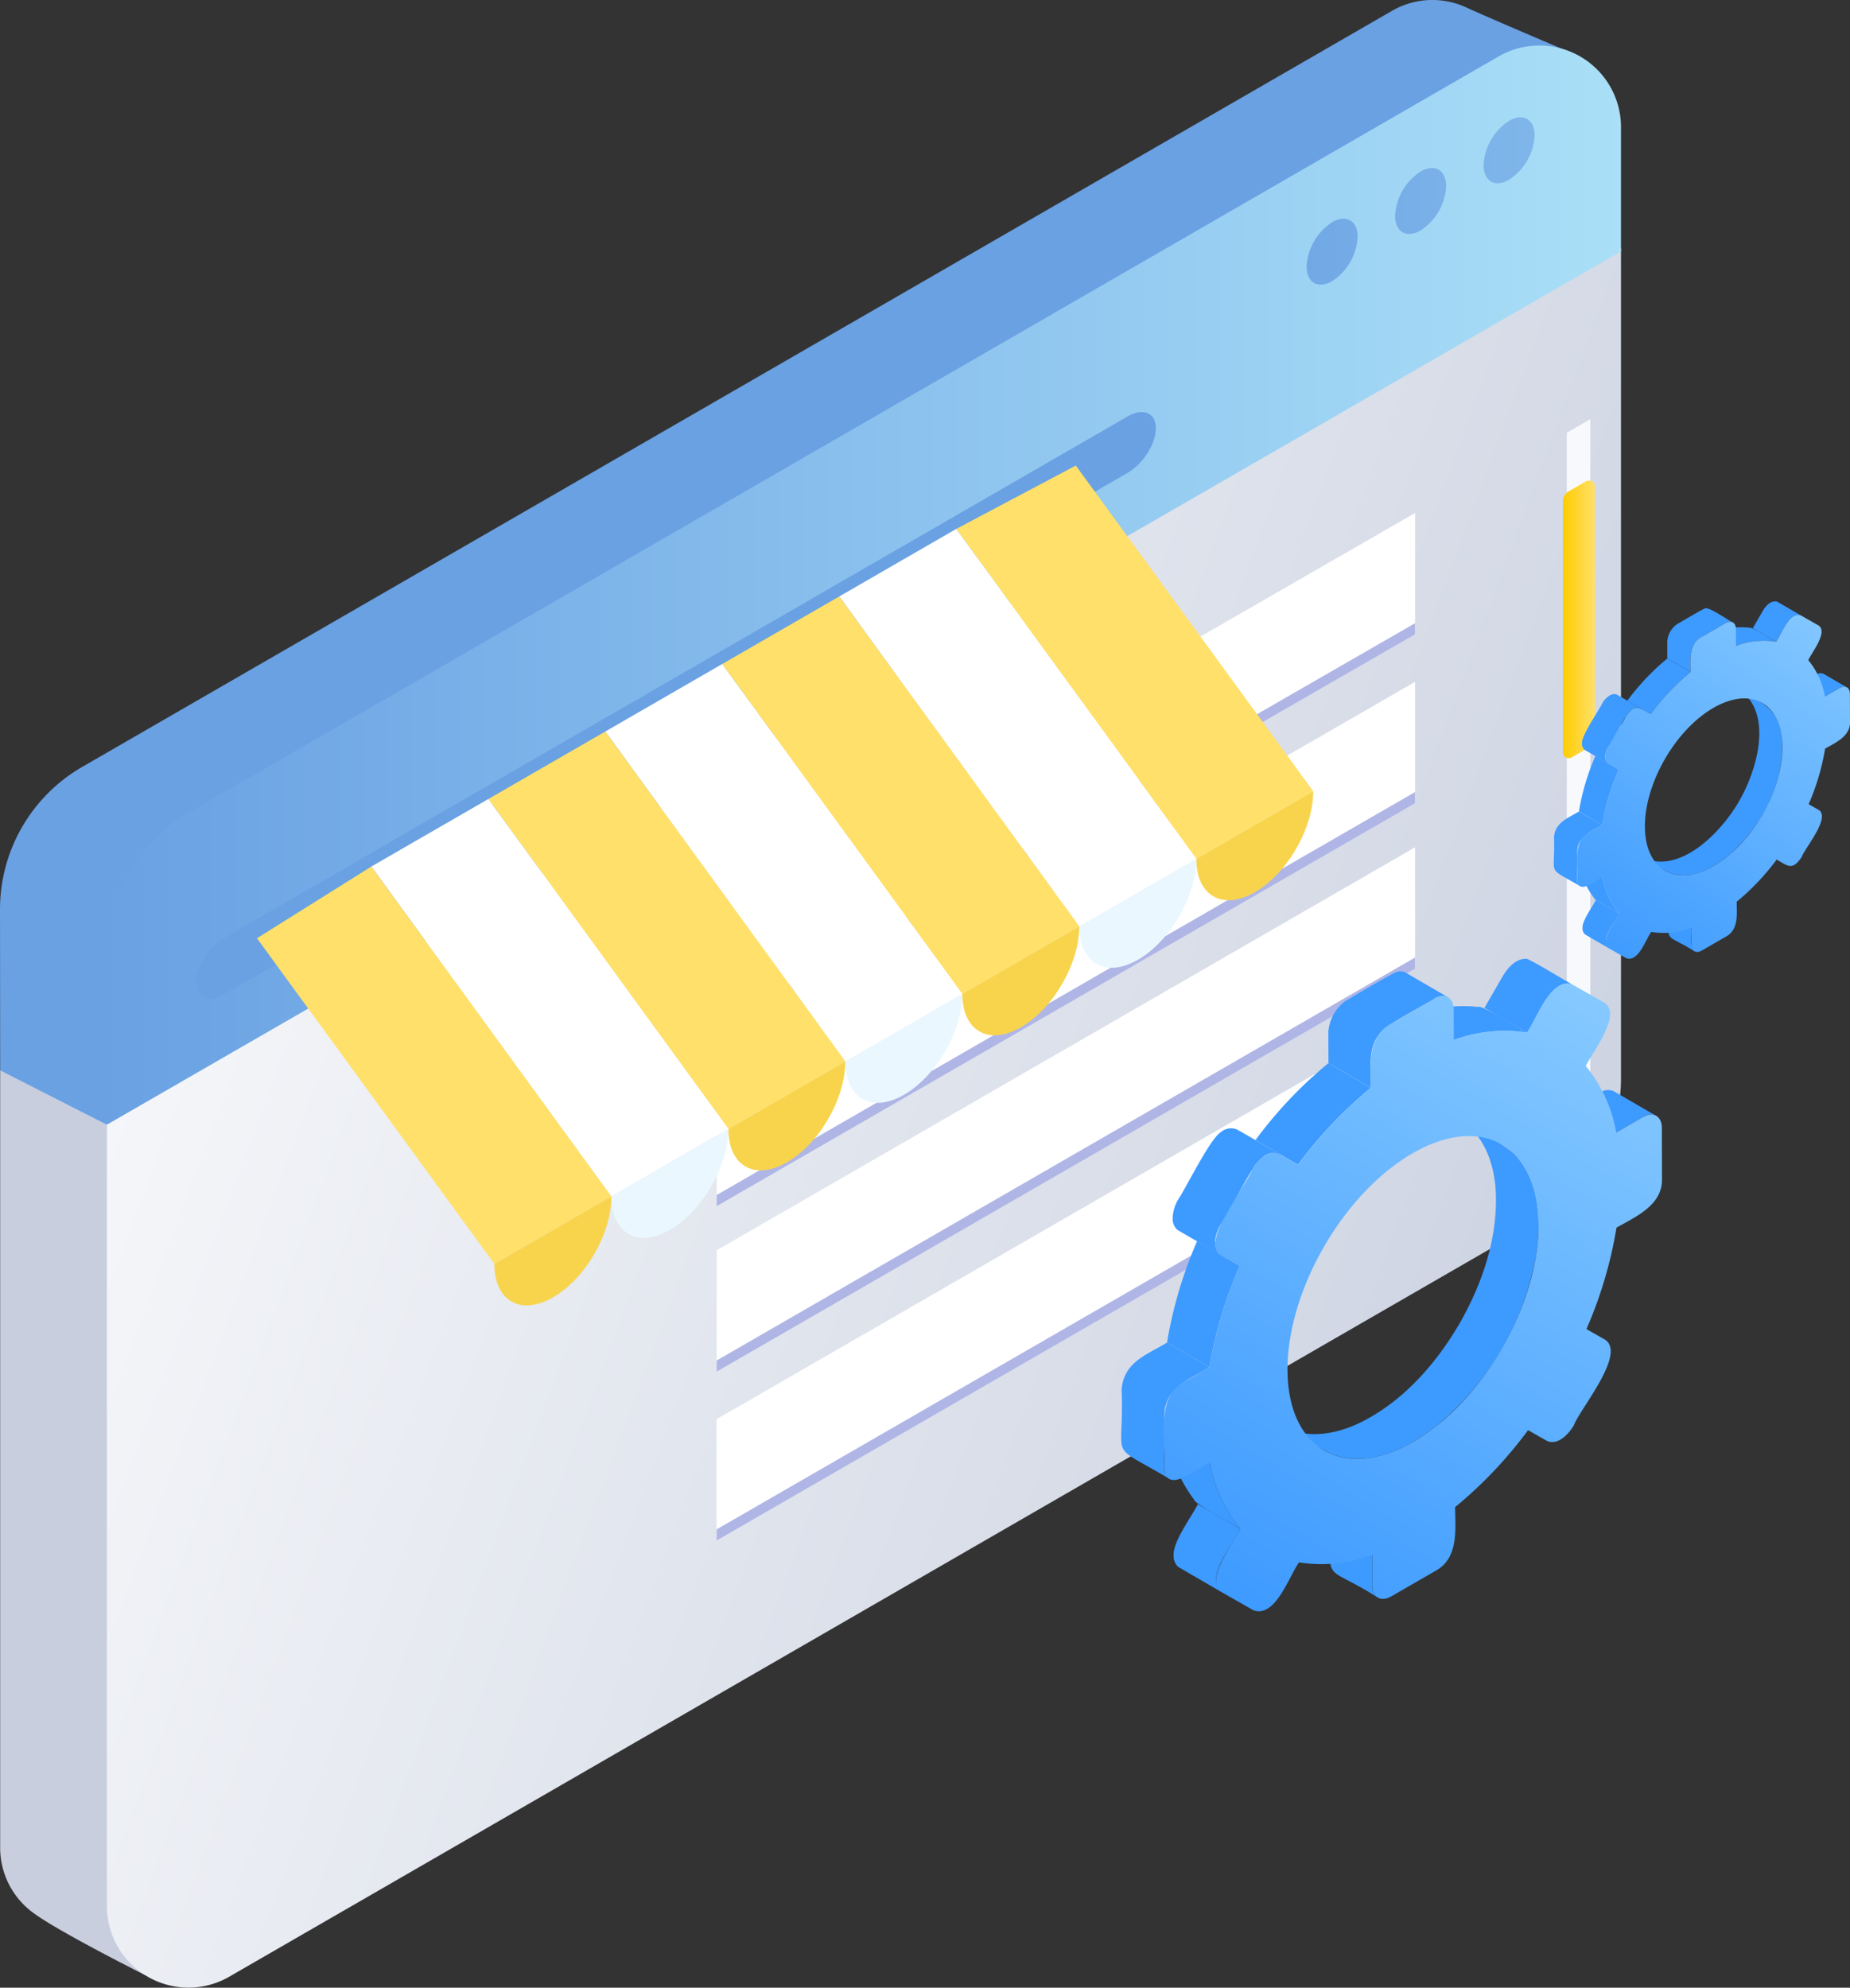 <svg xmlns="http://www.w3.org/2000/svg" xmlns:xlink="http://www.w3.org/1999/xlink" width="324.219" height="348.422" viewBox="0 0 324.219 348.422">
  <rect x="0" y="0" width="324.219" height="348.422" fill="#333333" stroke="none"/>
  <defs>
    <linearGradient id="linear-gradient" x1="1" y1="0.5" x2="0" y2="0.5" gradientUnits="objectBoundingBox">
      <stop offset="0" stop-color="#fff"/>
      <stop offset="0.506" stop-color="#cad1e0"/>
      <stop offset="1" stop-color="#c8cede"/>
    </linearGradient>
    <linearGradient id="linear-gradient-2" x1="4.809" y1="1.062" x2="3.965" y2="0.359" gradientUnits="objectBoundingBox">
      <stop offset="0" stop-color="#aadff7"/>
      <stop offset="1" stop-color="#69a1e3"/>
    </linearGradient>
    <linearGradient id="linear-gradient-3" x1="-0.14" y1="0.22" x2="2.077" y2="1.16" xlink:href="#linear-gradient"/>
    <linearGradient id="linear-gradient-4" x1="1" y1="0.5" x2="0" y2="0.5" xlink:href="#linear-gradient-2"/>
    <linearGradient id="linear-gradient-5" x1="14.604" y1="0.475" x2="-6.07" y2="0.512" xlink:href="#linear-gradient-2"/>
    <linearGradient id="linear-gradient-6" x1="16.339" y1="0.472" x2="-4.335" y2="0.509" xlink:href="#linear-gradient-2"/>
    <linearGradient id="linear-gradient-7" x1="18.074" y1="0.469" x2="-2.6" y2="0.506" xlink:href="#linear-gradient-2"/>
    <linearGradient id="linear-gradient-8" x1="2.294" y1="0.515" x2="1.319" y2="0.507" xlink:href="#linear-gradient-2"/>
    <linearGradient id="linear-gradient-9" x1="1" y1="0.5" x2="0" y2="0.5" gradientUnits="objectBoundingBox">
      <stop offset="0" stop-color="#ffe06a"/>
      <stop offset="1" stop-color="#fc0"/>
    </linearGradient>
    <linearGradient id="linear-gradient-10" x1="0.978" y1="-0.503" x2="0.245" y2="1.037" gradientUnits="objectBoundingBox">
      <stop offset="0" stop-color="#a6deff"/>
      <stop offset="0.996" stop-color="#3d9aff"/>
    </linearGradient>
    <linearGradient id="linear-gradient-11" x1="1.095" y1="-0.587" x2="0.198" y2="1.053" xlink:href="#linear-gradient-10"/>
  </defs>
  <g id="Group_3417" data-name="Group 3417" transform="translate(-325.781 -2657.08)">
    <g id="Group_3412" data-name="Group 3412" transform="translate(19.781 -14.291)">
      <g id="Group_3381" data-name="Group 3381" transform="translate(306 2671.37)">
        <g id="program_window" data-name="program window" transform="translate(0 0)">
          <path id="Path_16718" data-name="Path 16718" d="M2585.738,516.152,2821.966,379.5a28.846,28.846,0,0,0,14.423-24.981l-.564-139.726L2560.292,357.549v136.17a14.132,14.132,0,0,0,5.561,11.327C2570.186,508.375,2585.738,516.152,2585.738,516.152Z" transform="translate(-2560.263 -169.927)" fill="url(#linear-gradient)"/>
          <path id="Path_16719" data-name="Path 16719" d="M2823.261,76.351l-3.132-44.305s-15.2-6.417-19.992-8.619a14.143,14.143,0,0,0-13.108.621L2557.564,156.53a28.846,28.846,0,0,0-14.422,24.981l.029,28.221,18.7,9.523Z" transform="translate(-2543.142 -22.11)" fill="url(#linear-gradient-2)"/>
          <path id="Path_16720" data-name="Path 16720" d="M2526.119,362.362V499.508A14.3,14.3,0,0,0,2547.58,511.9l229.472-132.485a28.835,28.835,0,0,0,14.417-24.978V208.921Z" transform="translate(-2507.385 -165.418)" fill="url(#linear-gradient-3)"/>
          <path id="Path_16721" data-name="Path 16721" d="M2526.119,215.7v29.781L2791.469,92.4V70.631a14.306,14.306,0,0,0-21.461-12.392L2540.544,190.724A28.843,28.843,0,0,0,2526.119,215.7Z" transform="translate(-2507.385 -48.338)" fill="url(#linear-gradient-4)"/>
          <g id="Group_3376" data-name="Group 3376" transform="translate(228.988 20.566)">
            <g id="Group_3373" data-name="Group 3373" transform="translate(31.011)">
              <path id="Path_16722" data-name="Path 16722" d="M2600.063,113.619a9.889,9.889,0,0,1-4.475,7.749c-2.471,1.426-4.474.27-4.474-2.583a9.889,9.889,0,0,1,4.474-7.75C2598.06,109.61,2600.063,110.766,2600.063,113.619Z" transform="translate(-2591.115 -110.425)" fill="url(#linear-gradient-5)"/>
            </g>
            <g id="Group_3374" data-name="Group 3374" transform="translate(15.506 8.888)">
              <path id="Path_16723" data-name="Path 16723" d="M2666.649,151.788a9.889,9.889,0,0,1-4.474,7.749c-2.471,1.427-4.474.27-4.474-2.583a9.889,9.889,0,0,1,4.474-7.749C2664.646,147.779,2666.649,148.935,2666.649,151.788Z" transform="translate(-2657.701 -148.594)" fill="url(#linear-gradient-6)"/>
            </g>
            <g id="Group_3375" data-name="Group 3375" transform="translate(0 17.776)">
              <path id="Path_16724" data-name="Path 16724" d="M2733.234,189.955a9.889,9.889,0,0,1-4.474,7.749c-2.471,1.426-4.474.27-4.474-2.583a9.889,9.889,0,0,1,4.474-7.75C2731.23,185.945,2733.234,187.1,2733.234,189.955Z" transform="translate(-2724.285 -186.761)" fill="url(#linear-gradient-7)"/>
            </g>
          </g>
          <path id="Path_16725" data-name="Path 16725" d="M3039.462,342.918l-158.324,91.408c-2.733,1.577-4.948.641-4.948-2.091s2.215-6.226,4.948-7.8l158.324-91.408c2.732-1.577,4.948-.641,4.948,2.091S3042.195,341.34,3039.462,342.918Z" transform="translate(-2841.847 -260.032)" fill="url(#linear-gradient-8)"/>
          <g id="Group_3377" data-name="Group 3377" transform="translate(273.902 73.477)">
            <path id="Path_16726" data-name="Path 16726" d="M2553.326,454.439l-4.119,2.378v-116.8l4.119-2.378Z" transform="translate(-2548.521 -337.638)" fill="#f8f9fd"/>
            <path id="Path_16727" data-name="Path 16727" d="M2550.308,430.595l-3.044,1.758a1.044,1.044,0,0,1-1.566-.9V387.483a2.024,2.024,0,0,1,1.012-1.753l3.044-1.757a1.044,1.044,0,0,1,1.566.9v43.965A2.024,2.024,0,0,1,2550.308,430.595Z" transform="translate(-2545.698 -373.074)" fill="url(#linear-gradient-9)"/>
          </g>
        </g>
      </g>
      <g id="Group_3411" data-name="Group 3411">
        <g id="Group_3410" data-name="Group 3410" transform="translate(431.598 2761.291)">
          <path id="Path_16778" data-name="Path 16778" d="M492.406,187.308,370,257.944V236.66l122.4-70.635Z" transform="translate(-370.005 -136.425)" fill="#fff"/>
          <path id="Path_16779" data-name="Path 16779" d="M492.406,211.908,370,282.544V261.26l122.4-70.635Z" transform="translate(-370.005 -132.019)" fill="#fff"/>
          <path id="Path_16780" data-name="Path 16780" d="M492.406,237.012,370,307.647V286.364l122.4-70.635Z" transform="translate(-370.005 -127.523)" fill="#fff"/>
          <path id="Path_16781" data-name="Path 16781" d="M482.574,172.611v21.283L424.9,227.164V205.882Z" transform="translate(-424.901 -135.245)" fill="#fff"/>
          <path id="Path_16782" data-name="Path 16782" d="M370,176.082l61.053-35.161V162.2L370,197.365Z" transform="translate(-308.656 -140.921)" fill="#fff"/>
          <path id="Path_16783" data-name="Path 16783" d="M492.406,234.078,370,304.713v-1.965l122.4-70.635Z" transform="translate(-370.005 -124.589)" fill="#afb6e5"/>
          <path id="Path_16784" data-name="Path 16784" d="M370,192.465l61.053-35.16v1.965L370,194.43Z" transform="translate(-308.656 -137.987)" fill="#afb6e5"/>
          <path id="Path_16785" data-name="Path 16785" d="M492.406,208.974,370,279.61v-1.965l122.4-70.636Z" transform="translate(-370.005 -129.085)" fill="#afb6e5"/>
          <path id="Path_16786" data-name="Path 16786" d="M482.574,190.96,424.9,224.23v-1.965l57.673-33.27Z" transform="translate(-424.901 -132.311)" fill="#afb6e5"/>
          <path id="Path_16787" data-name="Path 16787" d="M492.406,184.374,370,255.01v-1.965l122.4-70.636Z" transform="translate(-370.005 -133.491)" fill="#afb6e5"/>
        </g>
        <g id="gears" transform="translate(509.494 2802.78)">
          <g id="_2" data-name="2" transform="translate(-7 36.643)">
            <path id="Path_16752" data-name="Path 16752" d="M3882.79,2455.941l.015,5.336a2.4,2.4,0,0,0,.974,2.141h0c-9.247-5.886-8.443-2.3-8.434-11.8Z" transform="translate(-3838.792 -2351.428)" fill="#3d9aff"/>
            <path id="Path_16753" data-name="Path 16753" d="M3268.459,1484.5h0a2.411,2.411,0,0,1,2.375-.233l7.445,4.326a2.414,2.414,0,0,0-2.375.233l-3.722-2.163,3.722,2.163-4.642,2.68-7.445-4.326Z" transform="translate(-3184.51 -1461.04)" fill="#3d9aff"/>
            <path id="Path_16754" data-name="Path 16754" d="M3531.232,1608.378c-.716-.206-7.862-4.5-8.694-4.944,4.378,2.551,9.832,1.467,14.135-.719,7.224-3.688,12.8-10.024,16.887-16.929,4.018-6.954,6.8-14.919,6.517-23.029-.186-4.914-1.911-10.332-6.386-12.927h0c2.375,1.7,8.882,4.471,10.483,6.971,3.643,4.7,3.8,11.112,2.951,16.766a50.112,50.112,0,0,1-17.531,29.961C3544.547,1607.461,3537.63,1610.907,3531.232,1608.378Z" transform="translate(-3494.419 -1521.58)" fill="#3d9aff"/>
            <path id="Path_16755" data-name="Path 16755" d="M4177.538,2403.23c-.135-2.441,3.226-6.846,4.246-8.944l7.444,4.326c-1.129,2.605-6.426,8.521-3.261,11.1h0l-7.445-4.326a1.574,1.574,0,0,1-.261-.189A2.572,2.572,0,0,1,4177.538,2403.23Z" transform="translate(-4168.35 -2298.672)" fill="#3d9aff"/>
            <path id="Path_16756" data-name="Path 16756" d="M3450.979,1198.654c.859-1.42,2.237-2.979,4.032-2.937.18-.254,7.839,4.427,8.132,4.538-3.863-1.4-6.279,6.092-7.994,8.4l-7.445-4.326Z" transform="translate(-3384.044 -1195.708)" fill="#3d9aff"/>
            <path id="Path_16757" data-name="Path 16757" d="M4177.943,2250.036q-.229-.885-.409-1.789l7.445,4.326a25.157,25.157,0,0,0,5.352,11.65h0c-.473-.349-8.2-4.483-8.074-5.094A24.633,24.633,0,0,1,4177.943,2250.036Z" transform="translate(-4169.452 -2164.283)" fill="#3d9aff"/>
            <path id="Path_16758" data-name="Path 16758" d="M3547.92,1301.2a26.15,26.15,0,0,1,11.729-1.462c.664-.427,7.886,4.213,8.541,4.493a25.553,25.553,0,0,0-12.824,1.3h0Z" transform="translate(-3497.084 -1291.285)" fill="#3d9aff"/>
            <path id="Path_16759" data-name="Path 16759" d="M4245.288,2047.483c.356-4.906,4.418-6.126,7.967-8.292l7.445,4.326c-2.914,1.808-6.759,3.073-7.715,6.814-.49.93-.147,9.466-.229,10.635a2.4,2.4,0,0,0,.974,2.141C4242.543,2056.448,4245.8,2060.526,4245.288,2047.483Z" transform="translate(-4245.22 -1971.904)" fill="#3d9aff"/>
            <path id="Path_16760" data-name="Path 16760" d="M3721.081,1234.036a7.4,7.4,0,0,1,2.864-5.31c.911-.537,8.255-4.96,9.218-5.211a1.95,1.95,0,0,1,1.457.151l7.445,4.326a2.413,2.413,0,0,0-2.374.232c-1.036.7-8.535,4.647-9.146,5.587-2.744,2.7-1.906,6.634-2.005,10.039l-7.445-4.326C3721.1,1239.356,3721.074,1234.193,3721.081,1234.036Z" transform="translate(-3684.773 -1221.228)" fill="#3d9aff"/>
            <path id="Path_16761" data-name="Path 16761" d="M4190.69,1823.56a72.921,72.921,0,0,0-4.073,14.849l-7.445-4.326a74.887,74.887,0,0,1,5.269-17.78l7.445,4.326Q4191.259,1822.083,4190.69,1823.56Z" transform="translate(-4171.138 -1766.796)" fill="#3d9aff"/>
            <path id="Path_16762" data-name="Path 16762" d="M3890.631,1438.534a75.431,75.431,0,0,1,12.79-13.493l7.444,4.326a75.458,75.458,0,0,0-12.79,13.493h0Z" transform="translate(-3867.099 -1406.746)" fill="#3d9aff"/>
            <g id="Group_3406" data-name="Group 3406" transform="translate(7.44 4.376)">
              <path id="Path_16763" data-name="Path 16763" d="M3254.684,1320.479c-4.777,2.514-3.027,10.515-3.3,14.769.194,5.2,5.933.139,7.99-.772a24.939,24.939,0,0,0,5.352,11.65c-1.185,2.431-6.439,9.1-3.261,11.1l5.56,3.169c3.871,1.39,6.248-6.041,8-8.4a25.343,25.343,0,0,0,12.824-1.3l.015,5.336c.006,2.119,1.506,2.973,3.349,1.909l7.839-4.526c3.979-2.278,3.341-7.27,3.311-11.1a75.332,75.332,0,0,0,12.79-13.491l3.3,1.877c1.831.824,3.7-1.011,4.72-2.725,1.039-2.843,9.2-12.447,5.509-14.993l-3.3-1.879a74.748,74.748,0,0,0,5.268-17.781c3.3-1.879,8.021-3.906,7.97-8.443l-.025-9.006c-.006-2.119-1.505-2.973-3.349-1.909l-4.643,2.68a25,25,0,0,0-5.351-11.649c1.183-2.432,6.44-9.1,3.26-11.1l-5.56-3.169c-3.869-1.392-6.247,6.043-7.994,8.4a25.33,25.33,0,0,0-12.824,1.3l-.015-5.336c-.006-2.119-1.505-2.973-3.348-1.909l-7.839,4.526c-3.98,2.278-3.342,7.27-3.312,11.1a75.279,75.279,0,0,0-12.79,13.493l-3.3-1.879c-1.832-.825-3.7,1.012-4.721,2.725-1.04,2.843-9.2,12.445-5.509,14.993l3.3,1.88a74.737,74.737,0,0,0-5.269,17.781Zm40.373,10.355c-12.145,7.012-22.023,1.38-22.062-12.575s9.774-30.954,21.919-37.966,22.025-1.383,22.064,12.572-9.774,30.956-21.921,37.969Z" transform="translate(-3251.287 -1250.561)" fill="url(#linear-gradient-10)"/>
            </g>
            <path id="Path_16764" data-name="Path 16764" d="M4050.958,1583.673a6.75,6.75,0,0,1,.969-3.279c1.248-1.806,5.583-10.656,7.424-11.755a2.707,2.707,0,0,1,2.821-.539c2.181,1.2,8.5,4.918,10.741,6.2-3.227-1.74-4.521-3.614-7.481.035-.432.519-5.873,10.066-6.283,10.793-.722,1.49-1.368,3.887.238,5.011l-7.445-4.326a1.554,1.554,0,0,1-.261-.19A2.568,2.568,0,0,1,4050.958,1583.673Z" transform="translate(-4041.938 -1538.191)" fill="#3d9aff"/>
          </g>
          <g id="_1" data-name="1" transform="translate(68.811 -26)">
            <path id="Path_16765" data-name="Path 16765" d="M3075.876,1267.008c.14.874-.4,3.561.542,4.1h0c-4.941-3.171-4.658-1.221-4.62-6.466Z" transform="translate(-3051.771 -1209.767)" fill="#3d9aff"/>
            <path id="Path_16766" data-name="Path 16766" d="M2739.355,734.874h0a1.321,1.321,0,0,1,1.3-.128l4.078,2.37a1.322,1.322,0,0,0-1.3.127l-2.039-1.185,2.039,1.185-2.543,1.468-4.078-2.37Z" transform="translate(-2693.366 -722.034)" fill="#3d9aff"/>
            <path id="Path_16767" data-name="Path 16767" d="M2883.434,802.732c-.393-.113-4.306-2.463-4.763-2.708,6.6,3.294,13.963-4.4,16.993-9.667,3.127-5.258,6.241-15.555.072-19.7h0c4.585,2.633,7.276,3.513,7.578,9.479.108,7.414-3.767,14.64-9.257,19.475C2891.2,802,2887.19,804.2,2883.434,802.732Z" transform="translate(-2863.265 -755.196)" fill="#3d9aff"/>
            <path id="Path_16768" data-name="Path 16768" d="M3237.328,1238.135c-.074-1.337,1.767-3.75,2.326-4.9l4.078,2.37c-.628,1.486-3.514,4.576-1.786,6.079h0c-.129-.088-4.08-2.347-4.191-2.448A1.386,1.386,0,0,1,3237.328,1238.135Z" transform="translate(-3232.292 -1180.87)" fill="#3d9aff"/>
            <path id="Path_16769" data-name="Path 16769" d="M2839.336,578.406c.482-.794,1.286-1.707,2.3-1.595a.894.894,0,0,1,.282.1l4.078,2.37c-2.168-.731-3.407,3.312-4.379,4.6l-4.078-2.37Z" transform="translate(-2802.667 -576.802)" fill="#3d9aff"/>
            <path id="Path_16770" data-name="Path 16770" d="M3237.55,1154.218q-.125-.485-.224-.98l4.078,2.37a13.778,13.778,0,0,0,2.932,6.382h0l-4.078-2.37A13.232,13.232,0,0,1,3237.55,1154.218Z" transform="translate(-3232.896 -1107.254)" fill="#3d9aff"/>
            <path id="Path_16771" data-name="Path 16771" d="M2892.438,634.469a14.258,14.258,0,0,1,6.569-.783c.06-.266,4.379,2.375,4.534,2.443a14,14,0,0,0-7.025.71h0Z" transform="translate(-2864.588 -629.048)" fill="#3d9aff"/>
            <path id="Path_16772" data-name="Path 16772" d="M3274.442,1043.264c.123-2.579,2.488-3.428,4.364-4.542l4.078,2.37c-1.586.942-3.93,1.867-4.282,3.942-.162.267-.043,5.194-.069,5.616a1.313,1.313,0,0,0,.533,1.172C3272.935,1048.223,3274.719,1050.264,3274.442,1043.264Z" transform="translate(-3274.402 -1001.873)" fill="#3d9aff"/>
            <path id="Path_16773" data-name="Path 16773" d="M2987.291,597.676a3.987,3.987,0,0,1,1.822-3.075c.2-.094,4.736-2.8,4.8-2.689.6-.4,4.328,2.27,4.876,2.452a1.321,1.321,0,0,0-1.3.127c-.373.247-4.68,2.612-4.846,2.9-1.618,1.335-1.248,3.832-1.263,5.664l-4.078-2.37C2987.3,600.59,2987.287,597.761,2987.291,597.676Z" transform="translate(-2967.398 -590.669)" fill="#3d9aff"/>
            <path id="Path_16774" data-name="Path 16774" d="M3244.532,920.6a39.933,39.933,0,0,0-2.231,8.134l-4.078-2.37a41.006,41.006,0,0,1,2.886-9.74l4.078,2.37Q3244.844,919.8,3244.532,920.6Z" transform="translate(-3233.818 -889.52)" fill="#3d9aff"/>
            <path id="Path_16775" data-name="Path 16775" d="M3080.167,709.7a41.319,41.319,0,0,1,7.006-7.391l4.078,2.37a41.334,41.334,0,0,0-7.006,7.391h0Z" transform="translate(-3067.273 -692.293)" fill="#3d9aff"/>
            <g id="Group_3407" data-name="Group 3407" transform="translate(4.079 2.389)">
              <path id="Path_16776" data-name="Path 16776" d="M2731.81,645.051c-2.617,1.377-1.658,5.76-1.808,8.09.106,2.849,3.25.076,4.377-.423a13.662,13.662,0,0,0,2.932,6.382c-.649,1.332-3.527,4.984-1.786,6.079l3.046,1.736c2.15.751,3.4-3.3,4.38-4.6a13.88,13.88,0,0,0,7.025-.711l.008,2.923c0,1.161.824,1.629,1.834,1.046l4.294-2.479c2.179-1.248,1.83-3.982,1.814-6.08a41.265,41.265,0,0,0,7.006-7.39c2,1.161,2.762,1.972,4.391-.464.569-1.557,5.041-6.818,3.018-8.213l-1.806-1.029a40.952,40.952,0,0,0,2.885-9.74c1.81-1.029,4.394-2.14,4.365-4.625l-.014-4.933c0-1.161-.824-1.629-1.834-1.046l-2.543,1.468a13.7,13.7,0,0,0-2.931-6.381c.648-1.332,3.527-4.985,1.786-6.08l-3.046-1.736c-2.15-.753-3.4,3.3-4.379,4.6a13.874,13.874,0,0,0-7.025.71l-.008-2.923c0-1.161-.824-1.629-1.834-1.046l-4.294,2.479c-2.18,1.248-1.831,3.982-1.815,6.08a41.244,41.244,0,0,0-7.006,7.391c-2-1.162-2.761-1.973-4.392.464-.57,1.557-5.04,6.817-3.018,8.213l1.807,1.03a40.941,40.941,0,0,0-2.886,9.74Zm22.115,5.672c-6.653,3.841-12.064.756-12.085-6.888s5.354-16.956,12.007-20.8,12.064-.758,12.086,6.887-5.354,16.957-12.008,20.8Z" transform="translate(-2729.949 -606.753)" fill="url(#linear-gradient-11)"/>
            </g>
            <path id="Path_16777" data-name="Path 16777" d="M3167.994,789.2c-.135-1.4,2.994-5.8,3.557-7.038a3.616,3.616,0,0,1,1.424-1.433,1.326,1.326,0,0,1,1.029-.121c.194.052,1.762,1.016,1.939,1.091l4.078,2.37c-1.726-.96-2.552-1.957-4.109.034-.049-.03-3.2,5.507-3.309,5.671-.474.853-.937,2.286.008,2.972l-4.078-2.37A1.309,1.309,0,0,1,3167.994,789.2Z" transform="translate(-3163.049 -764.297)" fill="#3d9aff"/>
          </g>
        </g>
      </g>
    </g>
    <g id="Group_3415" data-name="Group 3415" transform="translate(370.814 2738.688)">
      <path id="Path_15479" data-name="Path 15479" d="M316.608,99.141l42.064,57.816-20.5,11.836-42.064-57.815Z" transform="translate(-235.062 -64.363)" fill="#fff"/>
      <path id="Path_15480" data-name="Path 15480" d="M316.609,115.654c.021,6.527-4.562,14.433-10.217,17.7s-10.263.669-10.284-5.861Z" transform="translate(-193 -23.059)" fill="#eaf7fe"/>
      <path id="Path_15481" data-name="Path 15481" d="M299.5,89.209l41.606,57.086-20.5,11.836-42.064-57.816Z" transform="translate(-155.995 -89.209)" fill="#ffe06a"/>
      <path id="Path_15482" data-name="Path 15482" d="M299.043,105.512c.018,6.166-4.069,13.554-9.282,17.108-.308.21-.62.406-.935.592-5.655,3.263-10.266.665-10.284-5.861Z" transform="translate(-113.929 -48.428)" fill="#f8d44d"/>
      <path id="Path_15483" data-name="Path 15483" d="M304.9,92.381,346.962,150.2l-20.5,11.836L284.4,104.217Z" transform="translate(-182.35 -81.275)" fill="#fff"/>
      <path id="Path_15484" data-name="Path 15484" d="M304.9,108.893c.017,6.527-4.566,14.433-10.217,17.7s-10.266.669-10.284-5.861Z" transform="translate(-140.285 -39.971)" fill="#eaf7fe"/>
      <path id="Path_15485" data-name="Path 15485" d="M310.753,95.761l42.064,57.815-20.5,11.836L290.252,107.6Z" transform="translate(-208.706 -72.819)" fill="#ffe06a"/>
      <path id="Path_15486" data-name="Path 15486" d="M310.756,112.273c.018,6.53-4.566,14.433-10.217,17.7s-10.266.669-10.287-5.858Z" transform="translate(-166.644 -31.516)" fill="#f8d44d"/>
      <path id="Path_15487" data-name="Path 15487" d="M322.464,102.522l42.064,57.815-20.5,11.836-42.064-57.815Z" transform="translate(-261.418 -55.907)" fill="#ffe06a"/>
      <path id="Path_15488" data-name="Path 15488" d="M322.463,119.034c.021,6.53-4.562,14.433-10.217,17.7s-10.263.669-10.283-5.858Z" transform="translate(-219.356 -14.604)" fill="#f8d44d"/>
      <path id="Path_15489" data-name="Path 15489" d="M328.318,105.9l42.064,57.815-20.5,11.836-42.064-57.815Z" transform="translate(-287.774 -47.451)" fill="#fff"/>
      <path id="Path_15490" data-name="Path 15490" d="M328.319,122.415c.021,6.527-4.562,14.433-10.217,17.7s-10.266.669-10.284-5.861Z" transform="translate(-245.712 -6.147)" fill="#eaf7fe"/>
      <path id="Path_15491" data-name="Path 15491" d="M333.716,109.283,375.78,167.1l-20.5,11.836-41.607-57.085Z" transform="translate(-313.673 -38.996)" fill="#ffe06a"/>
      <path id="Path_15492" data-name="Path 15492" d="M334.174,125.8c.018,6.53-4.534,14.415-10.217,17.7-.315.182-.627.343-.935.49-5.217,2.469-9.331-.186-9.349-6.351Z" transform="translate(-272.067 2.307)" fill="#f8d44d"/>
    </g>
  </g>
</svg>
